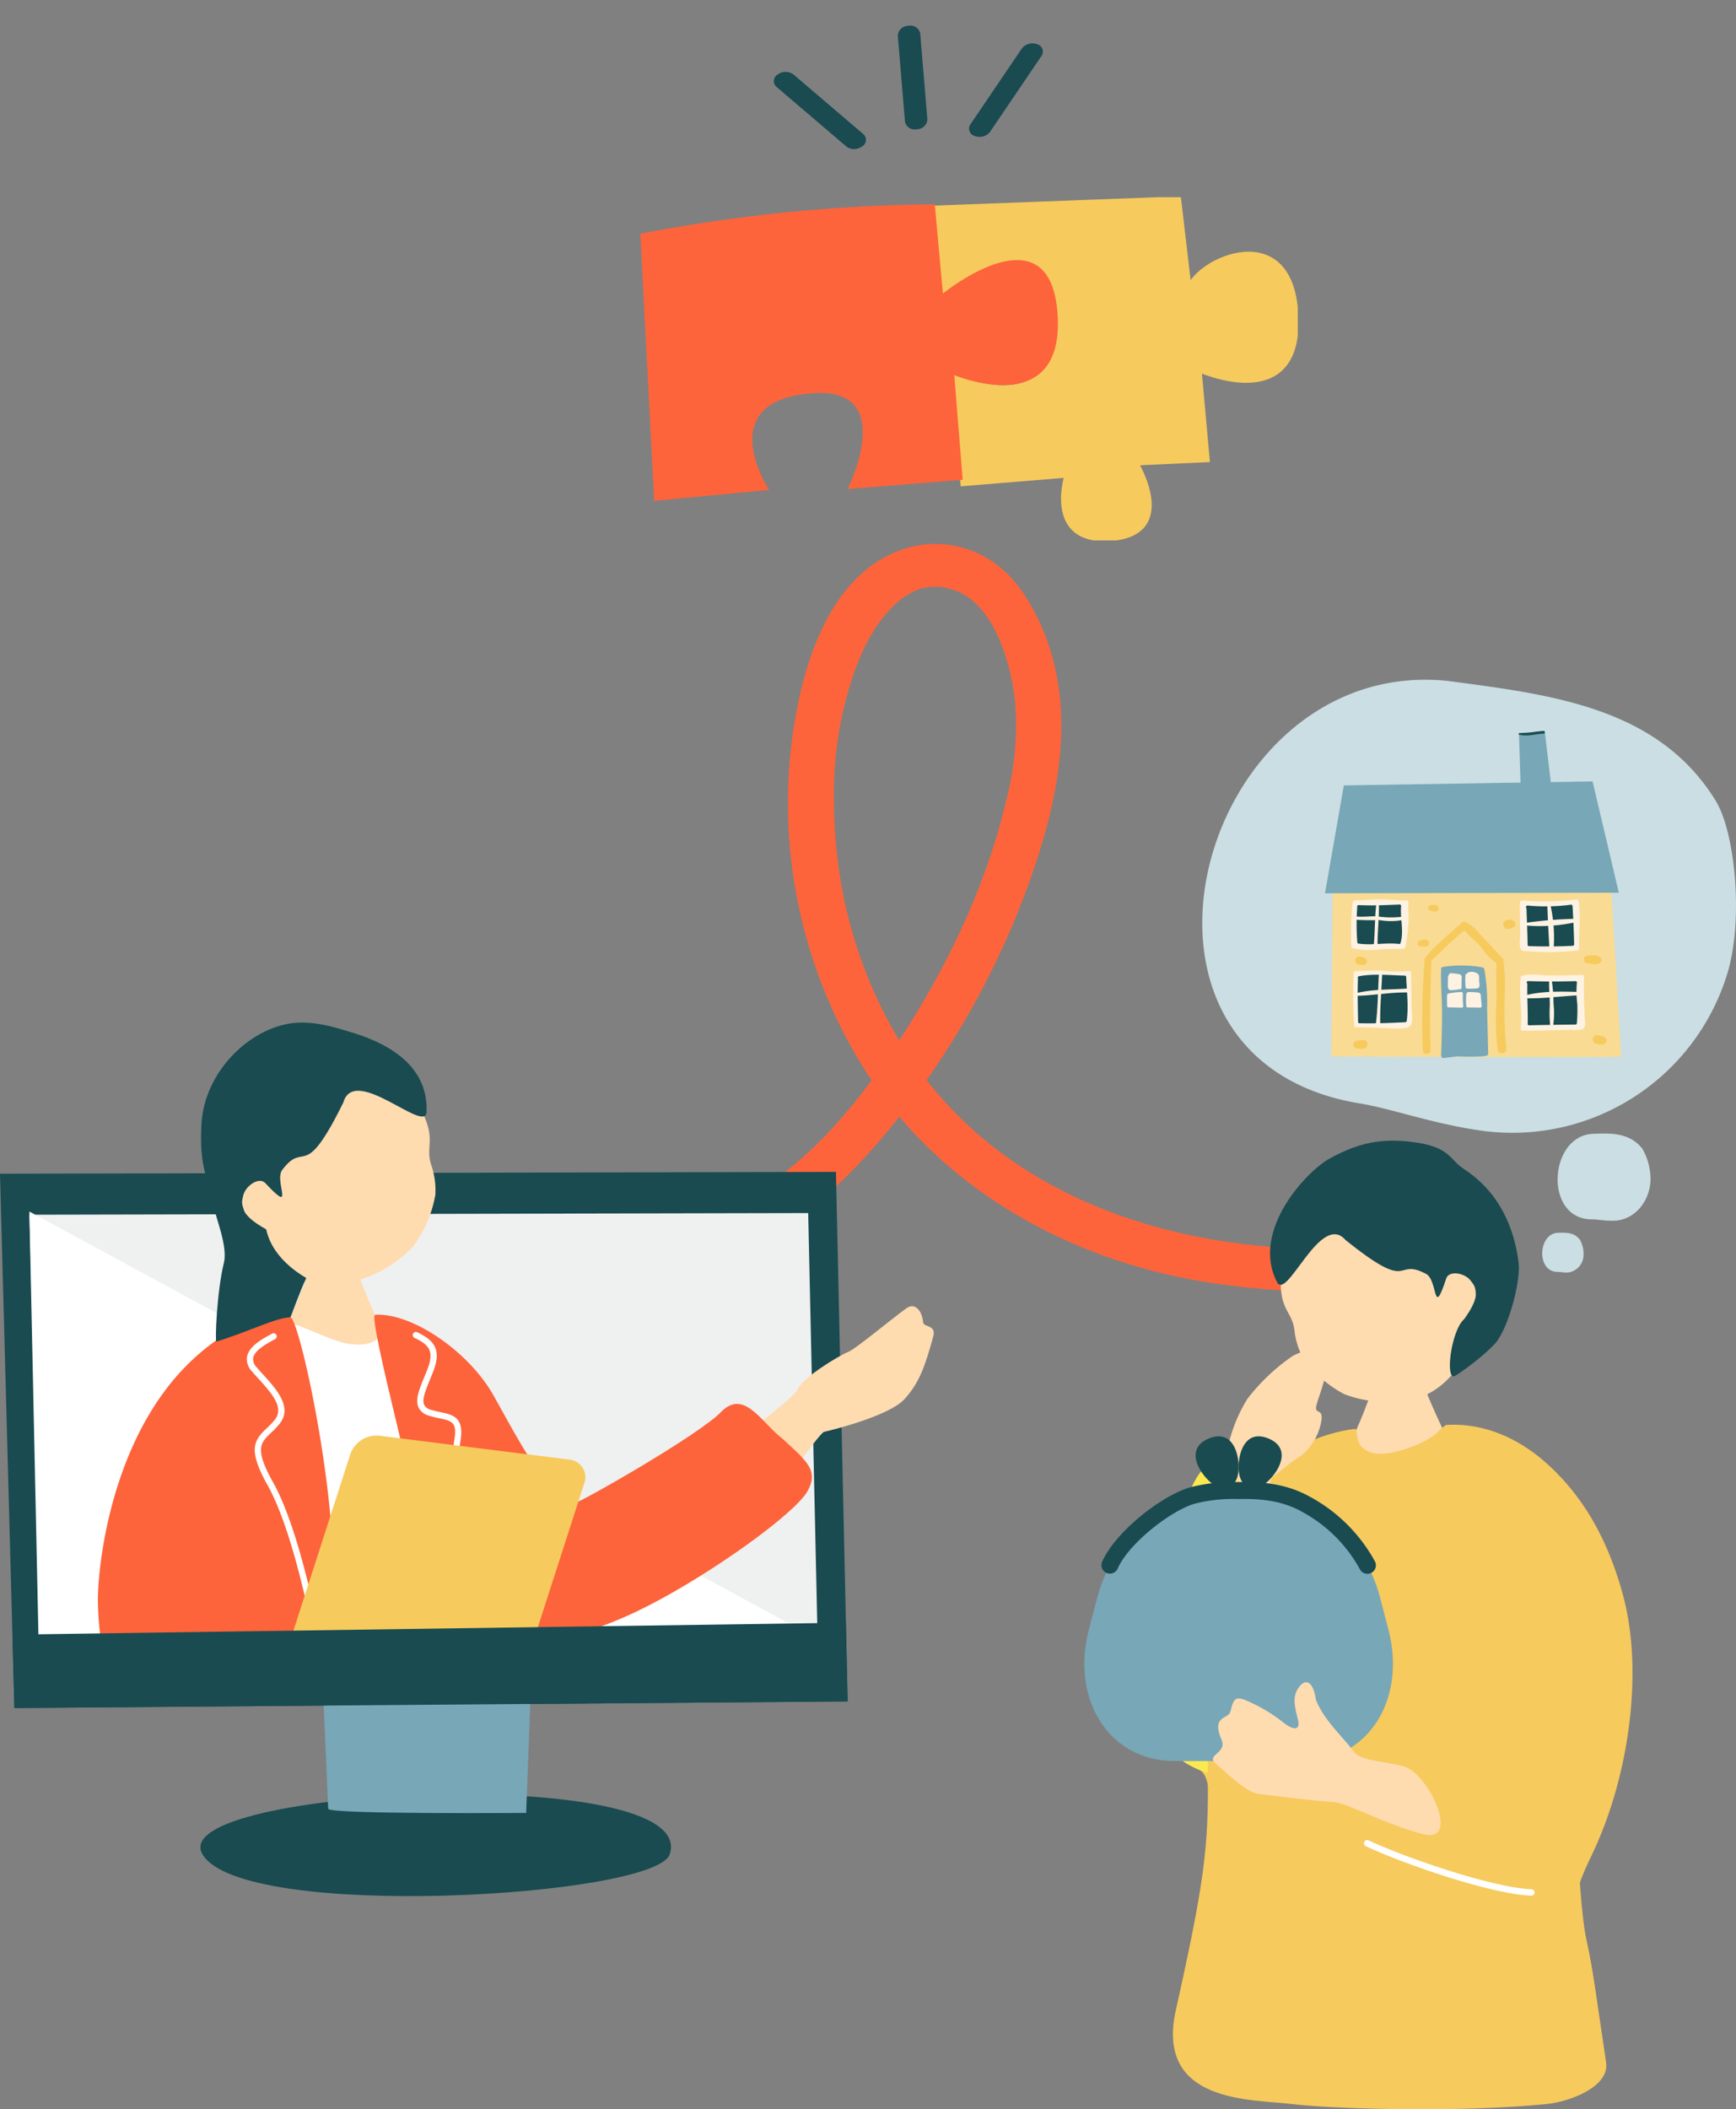 <svg id="スマイミツとはimage" xmlns="http://www.w3.org/2000/svg" xmlns:xlink="http://www.w3.org/1999/xlink" width="324" height="393.516" viewBox="0 0 324 393.516">
  <rect x="0" y="0" width="324" height="393.516" fill="#808080" stroke="none"/>
  <defs>
    <clipPath id="clip-path">
      <rect id="長方形_3993" data-name="長方形 3993" width="324" height="393.516" fill="none"/>
    </clipPath>
    <clipPath id="clip-path-3">
      <rect id="長方形_3987" data-name="長方形 3987" width="147.169" height="84.8" fill="none"/>
    </clipPath>
    <clipPath id="clip-path-4">
      <path id="パス_31062" data-name="パス 31062" d="M6.621,273.095,8.385,355.5h.068l145.332-2.626L6.621,273.09Z" transform="translate(-6.621 -273.09)" fill="none"/>
    </clipPath>
    <clipPath id="clip-path-5">
      <rect id="長方形_3989" data-name="長方形 3989" width="68.423" height="64.032" fill="none"/>
    </clipPath>
    <clipPath id="clip-path-6">
      <rect id="長方形_3990" data-name="長方形 3990" width="77.934" height="55.33" fill="none"/>
    </clipPath>
    <clipPath id="clip-path-7">
      <rect id="長方形_3991" data-name="長方形 3991" width="25.284" height="48.527" transform="translate(0 24.899) rotate(-79.982)" fill="none"/>
    </clipPath>
  </defs>
  <g id="グループ_4206" data-name="グループ 4206" clip-path="url(#clip-path)">
    <g id="グループ_4197" data-name="グループ 4197">
      <g id="グループ_4196" data-name="グループ 4196" clip-path="url(#clip-path)">
        <path id="パス_31055" data-name="パス 31055" d="M158.235,256.116c15.592-3.44,27.561-15.894,36.612-27.468A155.477,155.477,0,0,0,219.8,181.774c5.107-15.529,7.487-32.407-.87-47.4-2.933-5.266-6.908-9.427-13.084-11.1a18.757,18.757,0,0,0-9.819-.029c-15.8,4.42-20.6,24.476-22.066,37.606a93.4,93.4,0,0,0,13.978,60.171c14.281,22.188,38.691,35.865,65.907,39.667q6.3.882,12.672,1.232c5.507.3,5.488-7.686,0-7.987-25.418-1.393-50.125-10.49-65.947-29.719-12.551-15.247-18.545-34.72-18.568-53.636a68.9,68.9,0,0,1,3.653-23.648c1.9-5.485,4.594-10.729,9.323-14.361.1-.073-.637.4.151-.091.231-.143.456-.3.694-.429.583-.326,1.169-.624,1.781-.9-.664.3.13-.068.825-.241s2-.336,1.032-.259c.619-.049,1.223-.047,1.843-.06a9.119,9.119,0,0,1,.939.063c-.84-.067-.454-.087.086.035.655.147,1.289.307,1.938.492.4.114,1.025.372.243.056.385.156.769.32,1.139.5,6.586,3.267,9.36,13.487,10.1,19.856a54.026,54.026,0,0,1-1.468,18.314c-3.532,15.356-10.4,30.124-18.988,43.588-7.749,12.144-17.641,24.965-31.183,31.958a33.183,33.183,0,0,1-8.152,2.958c-5.363,1.184-3.095,8.886,2.277,7.7" transform="translate(-26.35 -21.129)" fill="#fd643b"/>
        <path id="パス_31056" data-name="パス 31056" d="M132.773,415.662c5.864-17.131-94.594-12.616-87.191-.018s84.472,7.962,87.191.018" transform="translate(-7.788 -69.7)" fill="#194b51"/>
        <path id="パス_31057" data-name="パス 31057" d="M0,264.5l2.685,99.689L158.2,362.954l-2.183-98.787Z" transform="translate(0 -45.526)" fill="#194b51"/>
        <path id="パス_31058" data-name="パス 31058" d="M153.927,361.608,9.035,362.757l-2.4-89.009,145.347-.312Z" transform="translate(-1.143 -47.123)" fill="#eff0f0"/>
        <path id="パス_31059" data-name="パス 31059" d="M72.761,378.756l1.031,23.687c.046,1.056,36.949.768,36.949.768l.973-26.148Z" transform="translate(-12.539 -64.982)" fill="#78a7b7"/>
        <g id="グループ_4195" data-name="グループ 4195" transform="translate(5.48 223.644)" style="mix-blend-mode: screen;isolation: isolate">
          <g id="グループ_4194" data-name="グループ 4194">
            <g id="グループ_4193" data-name="グループ 4193" clip-path="url(#clip-path-3)">
              <g id="グループ_4192" data-name="グループ 4192" transform="translate(0 2.382)">
                <g id="グループ_4191" data-name="グループ 4191" clip-path="url(#clip-path-4)">
                  <path id="パス_31060" data-name="パス 31060" d="M167.805,361.63l-79.848,1.3,33.6-40.488,46.237,38.368Z" transform="translate(-20.638 -281.596)" fill="#fff"/>
                  <path id="パス_31061" data-name="パス 31061" d="M73.941,354.258,7.968,355.335,6.623,272.915l50.693-.827,50.225,41.678Z" transform="translate(-6.621 -272.917)" fill="#fff"/>
                </g>
              </g>
            </g>
          </g>
        </g>
        <path id="パス_31063" data-name="パス 31063" d="M199.037,297.49c.077.867,2.48.4,1.892,2.552-1.551,5.671-2.659,8.785-5.42,11.768s-12.689,5.552-14.968,6.068c-1.051.241-10.679,14.674-13.619,16.241-3.617,2.3-17.781-1.046-8.85-8.895,7.574-7.2,16.769-13.45,17.627-15.424s7.2-5.948,9.507-6.92c1.311-.551,8.221-6.3,10.754-8.1,1.39-.992,2.861.247,3.078,2.713" transform="translate(-26.741 -50.742)" fill="#ffdbb0"/>
        <path id="パス_31064" data-name="パス 31064" d="M68.191,281.388c.445,0,6.276.518,6.832.468.21,1,2.813,7.215,3.283,8.474A85.526,85.526,0,0,0,86.051,305.2c-6.518,5.816-24.8,8.214-29.071,2.826,1.175-.6,9.536-18.991,10.065-21.4.388-1.769,1.137-4.574,1.145-5.241" transform="translate(-9.82 -48.494)" fill="#ffdbb0"/>
        <path id="パス_31065" data-name="パス 31065" d="M42.109,350.443c2.628-16.38-3.418-27.847-2.841-28.082-.134-11.088,9.92-21.962,20.345-24.178,2.186-.465,8.81,3.561,12.625,3.974,8.172.889,4.291-5.757,9.809-3.58,6.127,3.029,12.8,37.583,17.253,60.207l-56.834.928c-.079-4.267-.231-8.548-.357-9.269" transform="translate(-6.761 -51.38)" fill="#fff"/>
        <path id="パス_31066" data-name="パス 31066" d="M22.079,349.752c-.074-4.564,1.616-26.127,13.976-41.028,5.771-6.96,14.823-13.2,21.972-11.8,1.7.333,9.3,35.042,7.79,52.989-.253,3.009-.425,6.059-.532,9.13l-42.217.689a55.831,55.831,0,0,1-.989-9.983" transform="translate(-3.805 -51.137)" fill="#fd643b"/>
        <path id="パス_31067" data-name="パス 31067" d="M58.7,273.233c4.776,5.318,10.858,7.2,15.447,6.271a23.577,23.577,0,0,0,12-6.64,22.623,22.623,0,0,0,4.271-9.776,14.34,14.34,0,0,0-.731-5.461c-1.382-4.19,1.607-4.719-3.195-12.772-1.455-2.447-9.614-13.373-22.123-11.55-10.995,1.6-15.668,28.8-5.669,39.926" transform="translate(-9.168 -40.172)" fill="#ffdbb0"/>
        <path id="パス_31068" data-name="パス 31068" d="M71.893,245.41c2.055-7.178,15.358,5.983,15.533,1.775.376-9.081-7.965-13.137-14.525-15.011-1.528-.436-5.42-1.83-9.453-1.654-8.356.366-17.517,8.756-18.042,19.024-.416,8.181,1.208,9.689,2.227,14.977.523,2.711,2.729,7.744,1.96,10.845-1.309,5.288-1.678,14.746-1.393,14.656,6.7-2.106,11.1-4.472,13.8-4.517.078,0,1.775-4.873,2.974-7.333.047-.1-6.162-3.067-7.48-9.094-5.085-2.825-4.712-4.586-4.27-6.366s2.947-3.5,4.105-2.262c5.76,6.149,1.571-.368,3.162-2.466,4.32-5.7,3.895,2.67,11.4-12.574" transform="translate(-7.814 -39.725)" fill="#194b51"/>
        <path id="パス_31069" data-name="パス 31069" d="M94.705,344.049c-.944-8.344-11.718-47.6-10.132-47.692,6.817-.384,17.277,6.725,21.955,14.829,2.356,4.081,11.264,21.377,14.817,20.555,2.271-.751,23.719-13.056,27.723-17.194,4.376-4.521,7.559,1.95,11.543,4.955,4.657,4.286,6.734,5.946,4.683,9.71-2.289,4.194-17.8,15.322-29.84,21.474-11.154,5.7-18.069,6.21-21.633,7.675l-18.814.307c-.191-4.743-.3-9.621-.3-14.621" transform="translate(-14.548 -51.071)" fill="#fd643b"/>
        <path id="パス_31070" data-name="パス 31070" d="M68.4,355.842a.625.625,0,0,0,.141-.019.584.584,0,0,0,.412-.714c-.117-.43-.295-1.217-.531-2.27-1.192-5.259-3.981-17.575-7.879-24.526-3.494-6.232-2.321-7.345-.382-9.19a16.793,16.793,0,0,0,1.591-1.665c2.509-3.114-.562-6.487-3.033-9.2-.429-.47-.848-.929-1.23-1.378a2.108,2.108,0,0,1-.639-1.753c.256-1.4,2.435-2.592,3.739-3.307l.336-.184a.583.583,0,1,0-.567-1.018l-.33.183c-1.579.865-3.967,2.174-4.323,4.116a3.231,3.231,0,0,0,.9,2.72c.389.454.817.924,1.254,1.4,2.854,3.129,4.738,5.511,2.986,7.682a16.067,16.067,0,0,1-1.486,1.553c-2.337,2.221-3.579,3.921.169,10.6,3.816,6.807,6.579,19.006,7.759,24.217.242,1.07.423,1.871.54,2.31a.582.582,0,0,0,.571.431" transform="translate(-9.594 -51.796)" fill="#fff"/>
        <path id="パス_31071" data-name="パス 31071" d="M101.231,342.213a.582.582,0,0,0,.572-.591c-.008-.5-.034-1.3-.064-2.305-.147-4.773-.454-14.7.238-18.71.768-4.455-1.4-4.915-3.695-5.4-.567-.121-1.177-.248-1.8-.446a1.921,1.921,0,0,1-1.265-.912c-.46-.982.27-2.755,1.114-4.813.171-.417.348-.848.524-1.292,1.674-4.243.2-5.936-2.907-7.427a.581.581,0,1,0-.5,1.046c2.721,1.307,3.7,2.476,2.327,5.953-.173.439-.348.865-.516,1.278-.987,2.406-1.769,4.306-1.093,5.75a2.985,2.985,0,0,0,1.97,1.528,19.5,19.5,0,0,0,1.913.475c2.312.492,3.366.715,2.79,4.068-.712,4.121-.4,14.131-.254,18.942.03,1,.054,1.8.062,2.289a.581.581,0,0,0,.591.572" transform="translate(-16.046 -51.746)" fill="#fff"/>
        <path id="パス_31072" data-name="パス 31072" d="M76.541,327.031a5.2,5.2,0,0,1,5.367-3.417l35.443,4.459a3.3,3.3,0,0,1,3.032,3.549,3.343,3.343,0,0,1-.2.9l-9.849,30.542-45.653.746Z" transform="translate(-11.147 -55.767)" fill="#f6ca5d"/>
        <path id="パス_31073" data-name="パス 31073" d="M158.36,365.778c-27.09.4-124.986,1.792-155.56,2.225l.37,13.69,155.514-1.233Z" transform="translate(-0.483 -63.037)" fill="#194b51"/>
        <path id="パス_31074" data-name="パス 31074" d="M355.484,282.02a3.325,3.325,0,0,1-2.98,3.277c-.74.027-1.412-.129-1.9-.124-3.958-.042-3.6-7.029-.007-7.289,1.535-.053,3.09-.129,4.19,1.27a5.354,5.354,0,0,1,.693,2.868" transform="translate(-59.933 -47.886)" fill="#cadee3"/>
        <path id="パス_31075" data-name="パス 31075" d="M368.565,264.578c-.348,3.988-3.17,7.053-6.72,7.2-1.66.067-3.164-.271-4.261-.254-8.886-.055-8.027-15.35.05-15.95,3.447-.132,6.942-.311,9.4,2.738a11.4,11.4,0,0,1,1.529,6.268" transform="translate(-60.533 -44.035)" fill="#cadee3"/>
        <path id="パス_31076" data-name="パス 31076" d="M369.077,208.125a41.942,41.942,0,0,1-45.2,29.31c-9.418-1.214-17.559-4.281-23.738-5.228-49.983-8.556-29.489-83.334,16.6-78.784,19.542,2.568,39.409,4.93,50.144,22.3,3.735,5.936,5.269,22.536,2.192,32.405" transform="translate(-46.722 -26.406)" fill="#cadee3"/>
        <path id="パス_31077" data-name="パス 31077" d="M300.469,200.586l-.267,31.092s54.09.26,54.09,0c0-.521-1.811-30.853-1.811-30.853Z" transform="translate(-51.736 -34.569)" fill="#f9db93"/>
        <path id="パス_31078" data-name="パス 31078" d="M354.844,227.685c-.093-2.524-.242-4.968-.125-7.5a.4.4,0,0,0-.335-.456.36.36,0,0,0-.089,0q-3.008.128-6.015.114c-1.574-.009-3.587-.45-5.079.07H343.2a.256.256,0,0,0-.291.2c-.467,3.207.367,6.414-.028,9.586a.406.406,0,0,0,.342.464.381.381,0,0,0,.092,0c2.032-.016,4.069-.045,6.1-.1,1.016-.025,2.032-.057,3.047-.086a5.958,5.958,0,0,0,1.962-.1c.725-.384.45-1.492.425-2.2" transform="translate(-59.07 -37.855)" fill="#fef2e2"/>
        <path id="パス_31079" data-name="パス 31079" d="M343.044,212.221c.23.208.751.166,1.019.185,1.02.08,2.041.144,3.06.164a52.769,52.769,0,0,0,6.315-.295.4.4,0,0,0,.355-.421c-.134-2.967.4-5.922-.124-8.874a.333.333,0,0,0-.323-.236,51.689,51.689,0,0,1-10.132.181.291.291,0,0,0-.25.1.212.212,0,0,0-.229.195v0c-.054,1.974.019,3.948.055,5.919.009.69-.326,2.553.255,3.08" transform="translate(-59.06 -34.94)" fill="#fef2e2"/>
        <path id="パス_31080" data-name="パス 31080" d="M315.938,219.144a.315.315,0,0,0-.318-.312.359.359,0,0,0-.072.009,23.223,23.223,0,0,1-5.19-.087c-1.6-.05-3.2.067-4.8.141a.374.374,0,0,0-.348.4.379.379,0,0,0,.056.174.212.212,0,0,0-.044.125,78.245,78.245,0,0,0,.109,9.449.286.286,0,0,0,.271.3c2.248.026,4.475.1,6.72.211.822.038,2.935.2,3.52-.521.556-.68.195-2.74.195-3.517,0-2.124-.048-4.245-.1-6.366" transform="translate(-52.585 -37.698)" fill="#fef2e2"/>
        <path id="パス_31081" data-name="パス 31081" d="M309.826,212.086c1.587-.225,3.06-.031,4.638-.156a.342.342,0,0,0,.319-.248,36.924,36.924,0,0,0,.59-4.335c.115-1.374-.133-2.718.019-4.085a.33.33,0,0,0-.329-.322c-1.661.032-3.3-.221-4.952-.228-1.574,0-3.129.243-4.712.2a.3.3,0,0,0-.322.228.17.17,0,0,0-.133.161,54.89,54.89,0,0,0-.224,8.256.293.293,0,0,0,.267.3,15.934,15.934,0,0,0,4.839.238" transform="translate(-52.504 -34.935)" fill="#fef2e2"/>
        <path id="パス_31082" data-name="パス 31082" d="M298.788,197.011l54.835-.106-4.9-20.764-46.424.746Z" transform="translate(-51.492 -30.356)" fill="#78a7b7"/>
        <path id="パス_31083" data-name="パス 31083" d="M342.528,165.335l.319,10.009,5.749.107L347.319,164.7Z" transform="translate(-59.03 -28.383)" fill="#78a7b7"/>
        <path id="パス_31084" data-name="パス 31084" d="M344.2,204.675c.07,2.248.187,4.491.209,6.74a.242.242,0,0,0,.232.242c2.731.09,5.449.077,8.177-.058a.267.267,0,0,0,.276-.249q-.082-3.587-.3-7.166a.273.273,0,0,0-.289-.257.232.232,0,0,0-.048.007,36.1,36.1,0,0,1-7.993.156c-.374-.032-.476.356-.252.515a.255.255,0,0,0-.011.067" transform="translate(-59.301 -35.144)" fill="#194b51"/>
        <path id="パス_31085" data-name="パス 31085" d="M353.724,225.458a17.1,17.1,0,0,1-.088-3.975.257.257,0,0,0-.18-.315.237.237,0,0,0-.064-.009c-2.951.084-5.905.089-8.86-.01-.28-.011-.321.344-.14.477-.067,2.509.119,5.022.067,7.537a.226.226,0,0,0,.212.235q4.349-.1,8.7-.142a.268.268,0,0,0,.262-.267,28.7,28.7,0,0,0,.088-3.529" transform="translate(-59.333 -38.112)" fill="#194b51"/>
        <path id="パス_31086" data-name="パス 31086" d="M314.964,219.881c-2.833-.06-5.77-.394-8.572.112a.257.257,0,0,0-.215.295.242.242,0,0,0,.029.085c-.1,2.7-.012,5.428.026,8.137a.246.246,0,0,0,.226.254c2.854.074,5.716-.051,8.564-.188a.289.289,0,0,0,.276-.209c.386-2.685.012-5.516-.088-8.217a.262.262,0,0,0-.247-.266" transform="translate(-52.763 -37.866)" fill="#194b51"/>
        <path id="パス_31087" data-name="パス 31087" d="M313.858,211.258a.257.257,0,0,0,.251-.187c.677-2.282-.113-4.594.113-6.913a.259.259,0,0,0-.253-.267h0c-2.552.1-5.13.236-7.681.106-.238-.012-.321.231-.262.415A43.075,43.075,0,0,0,306.05,211a.2.2,0,0,0,.178.168c2.541.4,5.084-.228,7.629.084" transform="translate(-52.72 -35.138)" fill="#194b51"/>
        <path id="パス_31088" data-name="パス 31088" d="M336.407,231.516a68.593,68.593,0,0,1-.342-8.56c.005-.587.018-1.177.032-1.77a33.593,33.593,0,0,0-.238-6.165.532.532,0,0,0-.044-.251.519.519,0,0,0-.267-.329c-.491-.51-.973-1.035-1.438-1.545-.617-.677-1.256-1.377-1.924-2.044-.234-.234-.473-.5-.726-.787a7.178,7.178,0,0,0-2.831-2.268.441.441,0,0,0-.425.083.416.416,0,0,0-.089.112.791.791,0,0,0-.138.09c-1.366,1.175-2.5,2.159-3.626,3.22-.2.185-.4.372-.606.561a14.334,14.334,0,0,0-2.253,2.4.572.572,0,0,0-.3.449,136.384,136.384,0,0,0-.367,17.085.621.621,0,0,0,.342.552.754.754,0,0,0,.344.08.828.828,0,0,0,.423-.116.678.678,0,0,0,.343-.625c-.2-4.922-.067-9.91.067-14.732q.026-1,.051-1.991a17.653,17.653,0,0,0,2.077-1.885c.353-.359.718-.734,1.087-1.068,1.088-1,2.091-1.862,3.053-2.644a11.474,11.474,0,0,0,1.637,1.681c.327.293.636.569.892.836.374.39.717.828,1.049,1.251a8.989,8.989,0,0,0,2.375,2.341c-.055,1.331-.036,2.674-.012,3.98.024,1.256.048,2.555,0,3.824a44.215,44.215,0,0,0,.243,8.411.747.747,0,0,0,.782.6.951.951,0,0,0,.128-.008.715.715,0,0,0,.7-.733c0-.012,0-.024,0-.036" transform="translate(-55.271 -35.807)" fill="#f6ca5d"/>
        <path id="パス_31089" data-name="パス 31089" d="M333.546,225.667a35.219,35.219,0,0,0-.538-7.422.4.4,0,0,0-.319-.252,21.348,21.348,0,0,0-7.462-.073.278.278,0,0,0-.247.276.185.185,0,0,0-.011.06c-.1,2.647.147,5.315.161,7.964s-.054,5.308-.169,7.96a.306.306,0,0,0,.04.176.414.414,0,0,0,.487.54c.877-.116,1.75-.233,2.62-.315a39.053,39.053,0,0,0,4.627-.013.525.525,0,0,0,.218-.026c.172-.027.341-.057.513-.089a.4.4,0,0,0,.283-.406q-.1-4.188-.2-8.378" transform="translate(-56 -37.503)" fill="#78a7b7"/>
        <path id="パス_31090" data-name="パス 31090" d="M314.555,206.6a17.78,17.78,0,0,1-4.889-.039c-1.4-.066-2.778.171-4.176,0-.345-.042-.455.545-.108.609a41.743,41.743,0,0,0,4.588.077,12.717,12.717,0,0,0,4.719-.055.3.3,0,1,0-.133-.593" transform="translate(-52.592 -35.597)" fill="#fef2e2"/>
        <path id="パス_31091" data-name="パス 31091" d="M310.726,203.69c-.01-.266-.43-.252-.463,0-.343,2.61-.224,5.269-.5,7.886-.047.45.728.467.721-.012-.038-2.625.334-5.252.243-7.876" transform="translate(-53.383 -35.07)" fill="#fef2e2"/>
        <path id="パス_31092" data-name="パス 31092" d="M315.4,222.822c-3.238.232-6.655.091-9.819.907a.231.231,0,0,0,.061.457c3.264-.039,6.5-.694,9.779-.622.478.011.458-.776-.022-.742" transform="translate(-52.631 -38.4)" fill="#fef2e2"/>
        <path id="パス_31093" data-name="パス 31093" d="M311.425,219.553a.3.3,0,0,0-.6-.032c-.191,3.046-.176,6.148-.561,9.175a.407.407,0,1,0,.809.05c-.071-3.055.24-6.14.353-9.194" transform="translate(-53.469 -37.787)" fill="#fef2e2"/>
        <path id="パス_31094" data-name="パス 31094" d="M353.85,223.586c-3.21-.1-6.87-.186-9.992.652-.267.072-.3.516.022.526,3.264.1,6.676-.4,9.949-.545a.317.317,0,0,0,.022-.633" transform="translate(-59.223 -38.522)" fill="#fef2e2"/>
        <path id="パス_31095" data-name="パス 31095" d="M350.148,225.273a31.927,31.927,0,0,0-.334-4.353c-.046-.266-.487-.28-.494.012-.038,1.557.122,3.117.133,4.675a21.991,21.991,0,0,0,.1,4.022.245.245,0,0,0,.483-.007,15.607,15.607,0,0,0,.105-4.349" transform="translate(-60.2 -38.038)" fill="#fef2e2"/>
        <path id="パス_31096" data-name="パス 31096" d="M353.36,207.107a77.869,77.869,0,0,0-9.289.743.261.261,0,0,0,.017.516,31.534,31.534,0,0,0,9.332-.638.316.316,0,0,0-.06-.621" transform="translate(-59.26 -35.692)" fill="#fef2e2"/>
        <path id="パス_31097" data-name="パス 31097" d="M349.451,203.727c-.067-.277-.545-.3-.534.026.074,2.815.247,5.676.4,8.49a.382.382,0,0,0,.764-.031,27.743,27.743,0,0,0-.626-8.484" transform="translate(-60.131 -35.073)" fill="#fef2e2"/>
        <path id="パス_31098" data-name="パス 31098" d="M347.045,164.782c-.758.037-1.5.15-2.255.243s-1.5.078-2.253.156a.14.14,0,0,0-.108.165.137.137,0,0,0,.087.1c1.442.426,3.143-.119,4.613-.178.315-.012.231-.5-.084-.486" transform="translate(-59.013 -28.398)" fill="#194b51"/>
        <path id="パス_31099" data-name="パス 31099" d="M328.968,219.753c-.15-.195-.467-.206-.685-.246a7.587,7.587,0,0,0-1.276-.118.306.306,0,0,0-.3.205c-.012.055-.016.108-.026.162a.179.179,0,0,0-.138.158,10.3,10.3,0,0,0-.044,1.541,1.584,1.584,0,0,0,.114.879c.146.213.353.215.587.211.534-.009,1.088-.126,1.62-.187a.273.273,0,0,0,.221-.243q0-.716.012-1.432c0-.256.094-.7-.084-.934" transform="translate(-56.264 -37.809)" fill="#fef2e2"/>
        <path id="パス_31100" data-name="パス 31100" d="M333.008,220.814c-.023-.381.061-.982-.165-1.31a1.973,1.973,0,0,0-1.921-.322.456.456,0,0,0-.185.244.219.219,0,0,0-.277.141.223.223,0,0,0-.009.034,13.441,13.441,0,0,0,.031,2.38.256.256,0,0,0,.227.214c.467.018.929.017,1.393-.01.29-.017.724.031.894-.254s.032-.8.013-1.117" transform="translate(-56.942 -37.753)" fill="#fef2e2"/>
        <path id="パス_31101" data-name="パス 31101" d="M329.253,223.911a.279.279,0,0,0-.262-.3.255.255,0,0,0-.061,0,12.95,12.95,0,0,0-2.4.293.151.151,0,0,0-.127.146.266.266,0,0,0-.113.236q.007.937.015,1.875a.305.305,0,0,0,.283.315c.812.017,1.626.031,2.437.051a.288.288,0,0,0,.3-.272.279.279,0,0,0,0-.065,15.29,15.29,0,0,1-.07-2.287" transform="translate(-56.232 -38.537)" fill="#fef2e2"/>
        <path id="パス_31102" data-name="パス 31102" d="M333.364,224.687c-.023-.243.02-.624-.159-.817s-.57-.175-.795-.2a10.261,10.261,0,0,0-1.39-.05.285.285,0,0,0-.282.2.155.155,0,0,0-.093.127,11.287,11.287,0,0,0,0,2.341.232.232,0,0,0,.2.2c.79.008,1.581.021,2.371.032a.272.272,0,0,0,.29-.253.24.24,0,0,0,0-.06c-.041-.508-.09-1.015-.139-1.521" transform="translate(-56.972 -38.537)" fill="#fef2e2"/>
        <path id="パス_31103" data-name="パス 31103" d="M323.538,204.068a2.092,2.092,0,0,0-1.2.029.471.471,0,0,0-.079.856,2.14,2.14,0,0,0,1.225.26.578.578,0,0,0,.52-.551.591.591,0,0,0-.467-.593" transform="translate(-55.497 -35.156)" fill="#f6ca5d"/>
        <path id="パス_31104" data-name="パス 31104" d="M321.651,212.065c-.433-.449-1.179-.225-1.661-.024a.534.534,0,0,0,.209,1.028c.266.007.525.058.79.049a1,1,0,0,0,.714-.271.562.562,0,0,0-.054-.781" transform="translate(-55.089 -36.502)" fill="#f6ca5d"/>
        <path id="パス_31105" data-name="パス 31105" d="M307.367,215.862a3.579,3.579,0,0,0-.992-.225.729.729,0,0,0-.807.629.742.742,0,0,0,.63.807,3.408,3.408,0,0,0,.989.113.7.7,0,0,0,.593-.593.72.72,0,0,0-.414-.73" transform="translate(-52.66 -37.161)" fill="#f6ca5d"/>
        <path id="パス_31106" data-name="パス 31106" d="M307.807,235.086a.829.829,0,0,0-.948-.654,8.823,8.823,0,0,1-1.083.154.7.7,0,0,0-.6.7.719.719,0,0,0,.61.7,2.945,2.945,0,0,0,1.369.046.827.827,0,0,0,.653-.948" transform="translate(-52.593 -40.399)" fill="#f6ca5d"/>
        <path id="パス_31107" data-name="パス 31107" d="M341.064,207.709a2.024,2.024,0,0,0-.5-.359,1.11,1.11,0,0,0-.513-.029,2.674,2.674,0,0,0-.4.077.83.83,0,0,0,.31,1.631,3.818,3.818,0,0,1,.411-.067.9.9,0,0,0,.554-.284l.1-.055a.583.583,0,0,0,.139-.812.606.606,0,0,0-.093-.1" transform="translate(-58.417 -35.726)" fill="#f6ca5d"/>
        <path id="パス_31108" data-name="パス 31108" d="M360.429,215.982a1.187,1.187,0,0,0-.3-.281c-.577-.52-1.646-.32-2.365-.273-.815.052-.745,1.256,0,1.386.367.067.729.118,1.1.156a1.646,1.646,0,0,0,1.115-.142,1.29,1.29,0,0,0,.39-.271.476.476,0,0,0,.054-.574" transform="translate(-61.556 -37.113)" fill="#f6ca5d"/>
        <path id="パス_31109" data-name="パス 31109" d="M361.43,233.778c.012-.008-.016-.029-.088-.067a1.091,1.091,0,0,0-.122-.066,2.147,2.147,0,0,0-.55-.142c-.064-.012-.127-.022-.19-.036-.024-.008-.165-.048-.162-.048a.8.8,0,1,0-.581,1.485l.015.006a3.5,3.5,0,0,0,1.1.169.938.938,0,0,0,.916-.646.628.628,0,0,0-.341-.656" transform="translate(-61.909 -40.217)" fill="#f6ca5d"/>
      </g>
    </g>
    <g id="グループ_4199" data-name="グループ 4199" transform="translate(173.785 36.785)">
      <g id="グループ_4198" data-name="グループ 4198" clip-path="url(#clip-path-5)">
        <path id="パス_31110" data-name="パス 31110" d="M214.184,78l1.836,19.931,19.422-1.595s-4.087,12.781,8.2,11.819c12.555-.986,4.57-14.078,4.57-14.078l13.319-.612-1.515-16.8s19.146,8.719,18.061-10.335-20.274-8.934-19.837-4.07L256.2,44.876,210.419,46.6l1.258,17.359s21.789-17.2,21.679,4.873C233.266,86.656,214.186,78,214.186,78" transform="translate(-210.048 -44.518)" fill="#f6ca5d"/>
        <path id="パス_31111" data-name="パス 31111" d="M214.184,78l1.836,19.931,19.422-1.595s-4.087,12.781,8.2,11.819c12.555-.986,4.57-14.078,4.57-14.078l13.319-.612-1.515-16.8s19.146,8.719,18.061-10.335-20.274-8.934-19.837-4.07L256.2,44.876,210.419,46.6l1.258,17.359s21.789-17.2,21.679,4.873C233.266,86.656,214.186,78,214.186,78" transform="translate(-210.048 -44.518)" fill="none" stroke="#f6ca5d" stroke-linecap="round" stroke-miterlimit="10" stroke-width="1"/>
      </g>
    </g>
    <g id="グループ_4201" data-name="グループ 4201" transform="translate(119.506 38.11)">
      <g id="グループ_4200" data-name="グループ 4200" clip-path="url(#clip-path-6)">
        <path id="パス_31112" data-name="パス 31112" d="M144.389,51.552l2.587,49.825,21.455-2.031s-11-16.719,8.2-18.05c15.992-1.111,6.446,17.885,6.446,17.885l21.48-1.732-1.573-19.533s20.384,8.557,19.3-11.025c-1.145-20.714-21.416-4.188-21.416-4.188l-1.528-16.658a303.131,303.131,0,0,0-54.949,5.5" transform="translate(-144.39 -46.045)" fill="#fd643b"/>
      </g>
    </g>
    <g id="グループ_4203" data-name="グループ 4203" transform="translate(142.686 0)">
      <g id="グループ_4202" data-name="グループ 4202" transform="translate(0 0)" clip-path="url(#clip-path-7)">
        <path id="パス_31113" data-name="パス 31113" d="M206.1,25.106l-.086.01A1.867,1.867,0,0,1,203.79,23.7L202.457,7.658a1.946,1.946,0,0,1,1.954-1.846,1.867,1.867,0,0,1,2.226,1.413l1.335,16.041A1.939,1.939,0,0,1,206.1,25.1" transform="translate(-177.577 -0.994)" fill="#194b51"/>
        <path id="パス_31114" data-name="パス 31114" d="M220.825,27.2a2.525,2.525,0,0,1-1.227-.132,1.422,1.422,0,0,1-.824-2.184l9.6-14.151a2.5,2.5,0,0,1,2.845-.8,1.421,1.421,0,0,1,.824,2.184l-9.6,14.153a2.326,2.326,0,0,1-1.618.925" transform="translate(-180.345 -1.685)" fill="#194b51"/>
        <path id="パス_31115" data-name="パス 31115" d="M189.82,30.576a2.329,2.329,0,0,1-1.805-.463l-13.008-11.1a1.421,1.421,0,0,1,.216-2.325,2.5,2.5,0,0,1,2.954.012l13.005,11.1a1.423,1.423,0,0,1,.171,2,1.4,1.4,0,0,1-.387.32,2.521,2.521,0,0,1-1.149.45" transform="translate(-172.759 -2.793)" fill="#194b51"/>
      </g>
    </g>
    <g id="グループ_4205" data-name="グループ 4205">
      <g id="グループ_4204" data-name="グループ 4204" clip-path="url(#clip-path)">
        <path id="パス_31116" data-name="パス 31116" d="M316.213,306.322c-.433.012-6.108.605-6.651.566-.189.981-2.626,7.076-3.062,8.31a83.346,83.346,0,0,1-7.311,14.617c6.443,5.564,24.3,7.615,28.374,2.293-1.154-.564-9.6-18.354-10.149-20.7-.406-1.717-1.181-4.438-1.2-5.088" transform="translate(-51.561 -52.791)" fill="#ffdbb0"/>
        <path id="パス_31117" data-name="パス 31117" d="M268.64,417.476c2.6-8.268,4.2-11.918,3.434-15.808-1.006-5.089.4-14.609-2.515-16.12-9.535-4.939,3.8-41.307,9.335-51.274,4.428-7.972,12.942-11.466,19.54-12.332,1.151-.151-.684,3.651,3.879,4.564,2.825.565,9.39-1.754,11.565-3.842a10.329,10.329,0,0,1,1.683-1.467c5.766-.376,12.589,1.49,19.09,7.435C341.5,334.9,345.917,343,348.615,352.974c3.869,14.308,1.134,34.131-5.993,48.782-5.711,11.743-4.347,18.349-1.8,25.726,2.7,7.816,5.6,12.5,2.845,15.547-4.769,5.256-22.13,1.914-38.005,3.955-21.3,2.739-32.557-1.217-39.25-7-2.822-2.437-.392-14.178,2.228-22.512" transform="translate(-45.695 -55.346)" fill="#f6ca5d"/>
        <path id="パス_31118" data-name="パス 31118" d="M284.419,327.943c-.733.5-4.387,15.758-9.131,14.051-7.73-2.779.615-16.091.734-19.418a28.51,28.51,0,0,1,3.642-9.126,36.759,36.759,0,0,1,8.421-8c2.108-1.241,5.783-1.85,6.258-.059.788,2.968-1.542,7.806-1.821,9.476-.248,1.489,1.386.224.953,2.74a10.75,10.75,0,0,1-3.565,6.272c-2.643,1.682-3.973,3.033-5.495,4.069" transform="translate(-46.877 -52.436)" fill="#ffdbb0"/>
        <path id="パス_31119" data-name="パス 31119" d="M277.042,333.9c4.272,2.327,5.4,2.01,3.859,7.946-3.3,12.712.018,16.445-2.391,28.944-2.814,14.611-2.883,18.7-6.728,17.481-3.08-.975-16.222-3.4-12.935-24.974,1.986-13.029,6.732-27.743,9.535-31.46,2.515-3.337,2.98-.343,8.66,2.069" transform="translate(-44.519 -56.931)" fill="#fce952"/>
        <path id="パス_31120" data-name="パス 31120" d="M324.666,294.356c-2,6.566-6.528,10.668-10.9,11.724a22.634,22.634,0,0,1-13.132-.906,21.707,21.707,0,0,1-7.682-6.773,13.747,13.747,0,0,1-1.581-5.049c-.5-4.206-3.311-3.454-2.406-12.41.276-2.72,2.939-15.538,14.562-19.028,10.217-3.068,25.32,18.7,21.137,32.44" transform="translate(-49.769 -45.087)" fill="#ffdbb0"/>
        <path id="パス_31121" data-name="パス 31121" d="M300.49,275.661c-4.7-5.411-10.935,11.438-12.795,7.849-4.946-9.552,5.492-20.752,9.983-23.153,4.765-2.538,9.152-3.96,16.166-2.865,6.191.968,6.082,3.182,8.707,4.9,6.757,4.415,9.435,11.12,10.236,17.532.365,2.937-1.4,10.676-3.928,14.463-.968,1.45-5.319,5.008-7.877,6.582-2.019,1.242-.847-8.4,1.643-10.558,3.277-4.525,2.235-5.9,1.132-7.272s-3.984-1.848-4.489-.3c-2.515,7.686-1.516.317-3.751-.863-6.073-3.206-2.307,3.9-15.026-6.313" transform="translate(-49.357 -44.311)" fill="#194b51"/>
        <path id="パス_31122" data-name="パス 31122" d="M288.435,337.715c.2-1.83,27.169.189,30.676.319s2.856-.238,2.857,5.457-.851,11.5.71,15.966c1.865,5.336,5.732,21.791,14.891,27.887,2.634,1.753,2.191,24.059,4.157,32.885,1.241,5.591,1.859,10.977,3.614,22.59.7,4.647-6.98,7.374-10.992,7.78-16.47,1.677-40.579.9-47.765,0s-25.453,0-21.545-17.518c5.343-23.946,6.125-30.393,5.966-44.233-.128-10.986,6.846-19.7,9.187-21.787,3.695-3.292,7.774-13.862,8.051-18.492s.031-9.385.19-10.855" transform="translate(-45.583 -58.069)" fill="#f6ca5d"/>
        <path id="パス_31123" data-name="パス 31123" d="M301.254,361.857c3.413,12.97-3.631,24.594-15.979,24.594H261.356c-12.348,0-19.392-11.624-15.979-24.594L247,355.7c2.959-11.24,13.992-19.717,24.134-19.717h4.876c10.141,0,20.67,8.477,23.628,19.717Z" transform="translate(-42.14 -57.902)" fill="#78a7b7"/>
        <path id="パス_31124" data-name="パス 31124" d="M249.959,351.158a1.586,1.586,0,0,1-1.451-2.218c2.425-5.554,10.992-12.26,16.3-13.854a31.948,31.948,0,0,1,9.1-1.019l.319-.006c3.681-.058,8.485.2,13,2.717a30.151,30.151,0,0,1,12.184,12.084,1.584,1.584,0,1,1-2.8,1.484l-.027-.054a26.856,26.856,0,0,0-10.9-10.746c-3.858-2.152-8.124-2.367-11.412-2.318l-.319.005a29.138,29.138,0,0,0-8.233.886c-4.54,1.363-12.3,7.469-14.313,12.084a1.585,1.585,0,0,1-1.453.951" transform="translate(-42.805 -57.569)" fill="#194b51"/>
        <path id="パス_31125" data-name="パス 31125" d="M277.344,331.5a2.7,2.7,0,0,1-3.382,1.77,2.672,2.672,0,0,1-.461-.193c-2.181-.984-6.718-6.734-1.413-8.911s6.116,5.1,5.256,7.334" transform="translate(-46.464 -55.797)" fill="#194b51"/>
        <path id="パス_31126" data-name="パス 31126" d="M279.606,331.5a2.7,2.7,0,0,0,3.382,1.77,2.727,2.727,0,0,0,.46-.192c2.181-.984,6.719-6.734,1.414-8.911s-6.116,5.1-5.256,7.334" transform="translate(-48.136 -55.797)" fill="#194b51"/>
        <path id="パス_31127" data-name="パス 31127" d="M312.877,407.567c-6.932-1.715-14.376-5.917-16.939-6.029s-9.474-.949-13.9-1.5c-1.8-.223-3.934-2.015-8.05-5.711-1.821-1.633,2.243-1.835,1.108-4.469-1.911-4.44,1.292-3.749,1.669-5.17.651-2.457.775-3.162,3.851-1.691a29.368,29.368,0,0,1,6.078,3.744c1.215.98,3.355,2.028,2.642-.736s-.937-4.324.266-5.929,2.63-1.093,3.12,2.339c1.428,3.856,5.529,7.489,6.845,9.45s4.48,1.827,9.339,2.963,10.9,14.454,3.967,12.739" transform="translate(-47.137 -65.351)" fill="#ffdbb0"/>
        <path id="パス_31128" data-name="パス 31128" d="M338.8,425.147h-.018c-7.242-.257-23.38-5.73-30.876-9.236a.6.6,0,0,1,.508-1.087c7.494,3.5,23.564,8.88,30.411,9.124a.6.6,0,0,1-.022,1.2" transform="translate(-53.007 -71.481)" fill="#fff"/>
      </g>
    </g>
  </g>
</svg>
